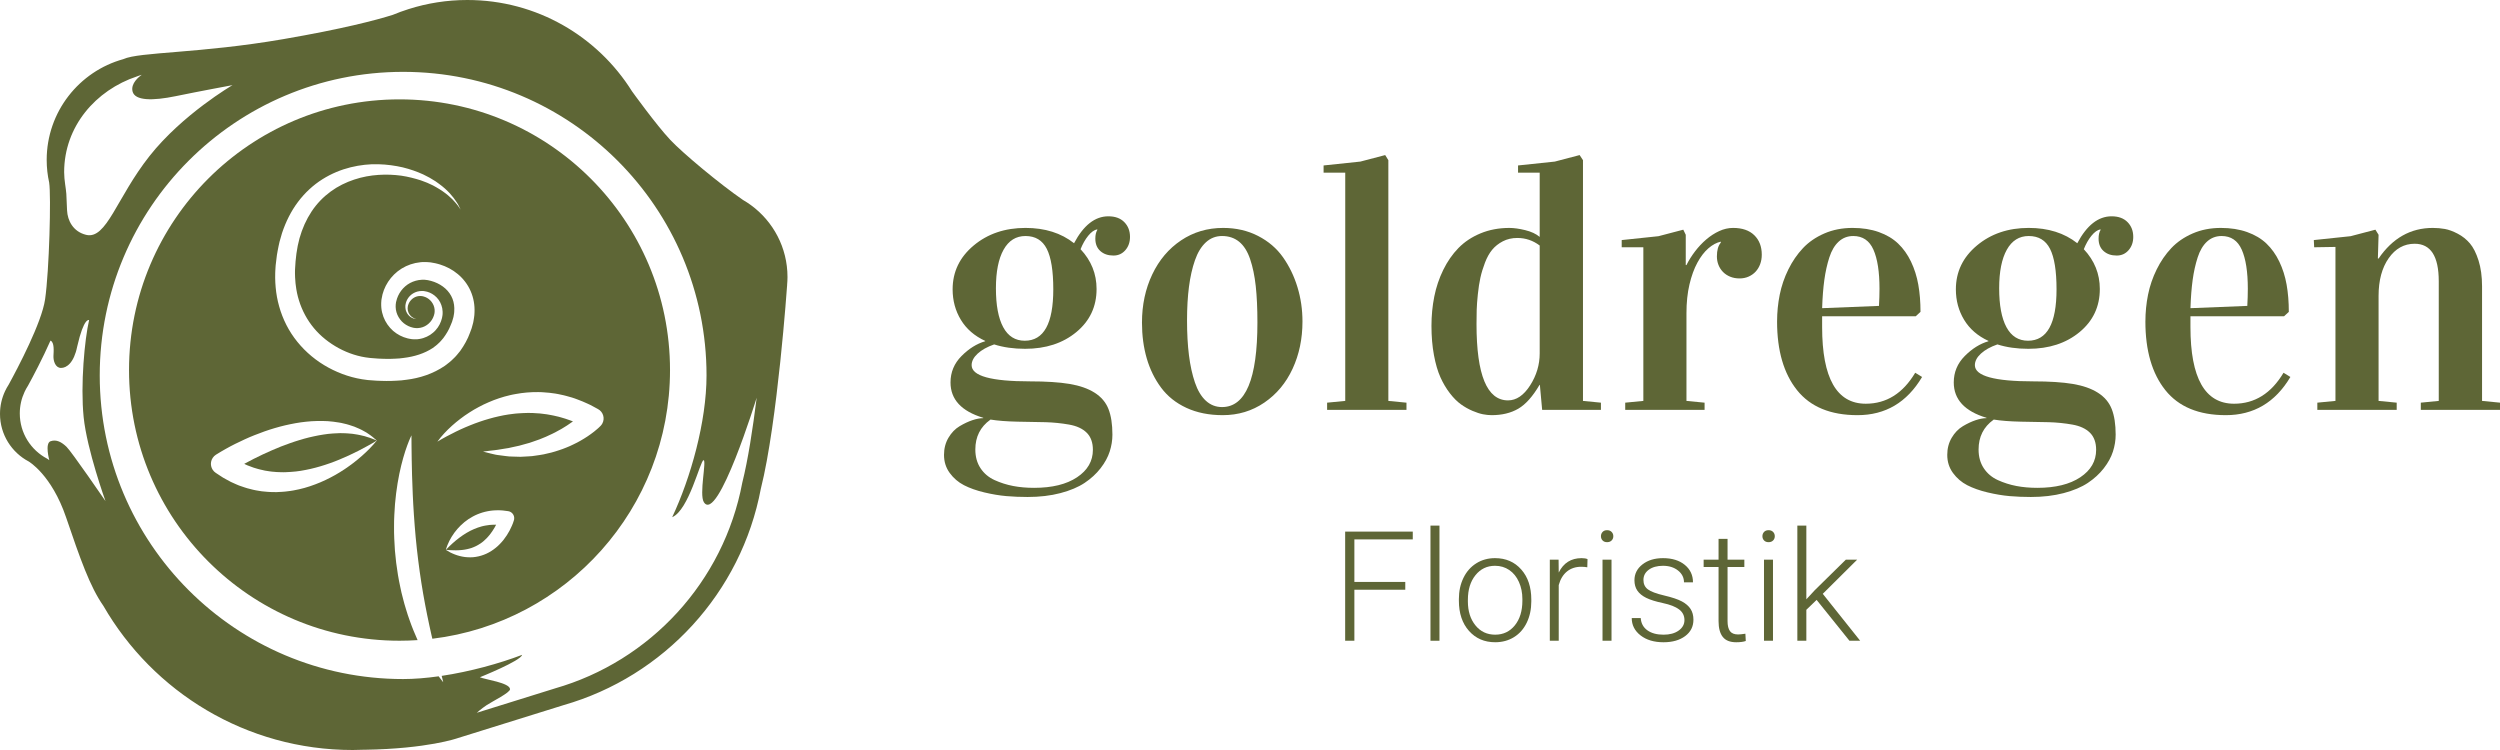 <svg xmlns:inkscape="http://www.inkscape.org/namespaces/inkscape" xmlns:sodipodi="http://sodipodi.sourceforge.net/DTD/sodipodi-0.dtd" xmlns="http://www.w3.org/2000/svg" xmlns:svg="http://www.w3.org/2000/svg" xmlns:i="&#38;ns_ai;" version="1.1" x="0px" y="0px" width="1133.861" height="340.158" viewBox="0 0 1133.861 340.158" xml:space="preserve" id="svg23" sodipodi:docname="GF_Logo_RZ_Pfade_komplett-01.svg" inkscape:version="0.0 (0e150ed, 2023-07-21)"><defs id="defs23"/><switch id="switch23"><g i:extraneous="self" id="g23"><g id="Ebene_2"><path d="m 428.15,206.333 c 0,-2.927 0.678,-5.535 2.035,-7.822 1.357,-2.288 3.045,-4.03 5.068,-5.228 2.021,-1.197 3.951,-2.103 5.785,-2.714 1.836,-0.612 3.473,-0.918 4.91,-0.918 v -0.159 c -9.898,-2.981 -14.846,-8.327 -14.846,-16.042 0,-4.629 1.662,-8.62 4.988,-11.972 3.324,-3.352 6.904,-5.587 10.734,-6.704 v -0.16 c -4.842,-2.235 -8.514,-5.414 -11.014,-9.538 -2.502,-4.123 -3.752,-8.74 -3.752,-13.848 0,-7.928 3.18,-14.552 9.537,-19.874 6.359,-5.32 14.193,-7.981 23.506,-7.981 8.832,0 16.174,2.314 22.029,6.944 4.309,-8.141 9.496,-12.211 15.562,-12.211 3.086,0 5.494,0.878 7.223,2.634 1.729,1.756 2.594,3.991 2.594,6.704 0,2.395 -0.705,4.404 -2.113,6.026 -1.412,1.624 -3.207,2.435 -5.389,2.435 -2.447,0 -4.43,-0.679 -5.945,-2.035 -1.518,-1.357 -2.275,-3.232 -2.275,-5.627 0,-1.648 0.293,-2.953 0.879,-3.911 v -0.319 c -1.385,0.267 -2.754,1.237 -4.111,2.913 -1.357,1.676 -2.514,3.711 -3.471,6.105 4.84,5.162 7.262,11.174 7.262,18.038 0,7.981 -3.061,14.5 -9.178,19.554 -6.119,5.056 -13.861,7.582 -23.227,7.582 -5.215,0 -9.896,-0.665 -14.047,-1.995 -3.191,1.117 -5.693,2.514 -7.502,4.19 -1.811,1.676 -2.713,3.419 -2.713,5.228 0,4.896 8.83,7.343 26.496,7.343 7.291,0 13.25,0.387 17.879,1.157 4.629,0.772 8.434,2.103 11.414,3.991 2.979,1.889 5.068,4.35 6.266,7.383 1.197,3.033 1.795,6.916 1.795,11.652 0,2.554 -0.412,5.108 -1.236,7.662 -0.826,2.554 -2.209,5.081 -4.15,7.583 -1.943,2.5 -4.35,4.709 -7.225,6.625 -2.873,1.916 -6.531,3.458 -10.973,4.629 -4.443,1.17 -9.406,1.756 -14.887,1.756 -3.299,0 -6.504,-0.133 -9.617,-0.399 -3.111,-0.267 -6.451,-0.826 -10.016,-1.676 -3.566,-0.852 -6.639,-1.943 -9.219,-3.272 -2.582,-1.331 -4.736,-3.18 -6.465,-5.547 -1.727,-2.37 -2.591,-5.097 -2.591,-8.182 z m 14.207,-2.475 c 0,3.298 0.783,6.132 2.354,8.5 1.568,2.367 3.697,4.163 6.385,5.388 2.688,1.223 5.494,2.115 8.42,2.673 2.926,0.559 6.094,0.838 9.498,0.838 8.193,0 14.686,-1.597 19.475,-4.789 4.789,-3.192 7.184,-7.343 7.184,-12.451 0,-3.3 -0.932,-5.88 -2.793,-7.742 -1.863,-1.863 -4.537,-3.1 -8.021,-3.711 -3.486,-0.612 -7.012,-0.972 -10.576,-1.078 l -12.77,-0.239 c -4.947,-0.107 -9.047,-0.427 -12.291,-0.958 l -0.08,0.08 c -4.525,3.246 -6.785,7.743 -6.785,13.489 z m 9.338,-73.108 c 0,7.689 1.104,13.577 3.312,17.66 2.207,4.083 5.467,6.125 9.777,6.125 8.619,0 12.93,-7.768 12.93,-23.307 0,-8.378 -0.986,-14.503 -2.953,-18.375 -1.971,-3.871 -5.189,-5.808 -9.658,-5.808 -4.311,0 -7.623,2.069 -9.938,6.206 -2.315,4.137 -3.47,9.969 -3.47,17.499 z" id="path1" style="fill:#5e6636;fill-opacity:1"/><path d="m 517.939,146.313 c 0,-8.034 1.557,-15.324 4.67,-21.869 3.113,-6.545 7.475,-11.693 13.09,-15.444 5.613,-3.751 11.957,-5.627 19.035,-5.627 5.852,0 11.133,1.211 15.842,3.631 4.709,2.422 8.486,5.654 11.334,9.697 2.846,4.044 5.029,8.554 6.545,13.528 1.516,4.976 2.275,10.176 2.275,15.604 0,7.822 -1.49,14.953 -4.471,21.39 -2.98,6.438 -7.25,11.561 -12.809,15.364 -5.562,3.803 -11.854,5.707 -18.877,5.707 -6.225,0 -11.721,-1.105 -16.48,-3.312 -4.764,-2.207 -8.594,-5.268 -11.494,-9.178 -2.9,-3.911 -5.068,-8.341 -6.504,-13.289 -1.437,-4.948 -2.156,-10.348 -2.156,-16.202 z m 20.434,-0.957 c 0,5.894 0.291,11.164 0.877,15.811 0.586,4.647 1.49,8.761 2.715,12.345 1.223,3.584 2.873,6.333 4.947,8.245 2.076,1.912 4.521,2.867 7.344,2.867 10.695,0 16.041,-12.771 16.041,-38.312 0,-6.425 -0.252,-11.947 -0.758,-16.566 -0.506,-4.619 -1.355,-8.695 -2.553,-12.227 -1.198,-3.532 -2.861,-6.159 -4.988,-7.885 -2.129,-1.726 -4.709,-2.589 -7.742,-2.589 -2.822,0 -5.268,0.957 -7.344,2.868 -2.074,1.912 -3.725,4.619 -4.947,8.124 -1.225,3.504 -2.129,7.514 -2.715,12.027 -0.586,4.514 -0.877,9.611 -0.877,15.292 z" id="path2" style="fill:#5e6636;fill-opacity:1"/><path d="M 600.307,78.312 V 75.04 l 16.682,-1.756 11.254,-2.953 1.436,2.314 V 181.83 l 8.221,0.798 v 3.272 h -35.996 v -3.272 l 8.223,-0.798 V 78.312 Z" id="path3" style="fill:#5e6636;fill-opacity:1"/><path d="m 649.232,147.83 c 0,-4.629 0.426,-9.071 1.277,-13.329 0.85,-4.256 2.207,-8.287 4.07,-12.091 1.861,-3.804 4.15,-7.104 6.863,-9.897 2.715,-2.793 6.053,-5.015 10.018,-6.665 3.963,-1.648 8.34,-2.474 13.129,-2.474 2.021,0 4.402,0.333 7.143,0.998 2.74,0.666 4.936,1.69 6.586,3.073 V 78.312 H 688.5 V 75.04 l 16.682,-1.756 11.254,-2.953 1.516,2.314 V 181.83 l 8.141,0.798 V 185.9 H 699.437 L 698.4,174.567 h -0.16 c -3.086,5.268 -6.305,8.873 -9.658,10.815 -3.352,1.941 -7.369,2.913 -12.051,2.913 -1.225,0 -2.529,-0.134 -3.912,-0.399 -1.383,-0.267 -2.98,-0.786 -4.787,-1.556 -1.811,-0.771 -3.553,-1.756 -5.229,-2.953 -1.676,-1.197 -3.34,-2.859 -4.988,-4.988 -1.65,-2.127 -3.086,-4.549 -4.311,-7.263 -1.225,-2.713 -2.209,-6.078 -2.953,-10.096 -0.747,-4.018 -1.119,-8.422 -1.119,-13.21 z m 20.432,-0.799 c 0,23.04 4.762,34.559 14.287,34.559 3.777,0 7.115,-2.261 10.018,-6.784 2.898,-4.521 4.35,-9.364 4.35,-14.526 v -48.925 c -3.033,-2.287 -6.412,-3.432 -10.137,-3.432 -2.447,0 -4.643,0.506 -6.584,1.517 -1.943,1.011 -3.553,2.288 -4.83,3.831 -1.277,1.544 -2.367,3.499 -3.271,5.866 -0.906,2.368 -1.596,4.643 -2.076,6.824 -0.479,2.183 -0.865,4.683 -1.156,7.502 -0.293,2.821 -0.467,5.188 -0.52,7.104 -0.053,1.916 -0.081,4.07 -0.081,6.464 z" id="path4" style="fill:#5e6636;fill-opacity:1"/><path d="m 735.512,112.153 v -3.272 l 16.68,-1.756 11.254,-2.953 1.117,2.314 v 13.728 h 0.32 c 1.062,-2.128 2.365,-4.203 3.91,-6.226 1.543,-2.021 3.232,-3.817 5.068,-5.387 1.836,-1.569 3.791,-2.833 5.865,-3.792 2.076,-0.958 4.178,-1.437 6.307,-1.437 4.15,0 7.355,1.105 9.617,3.312 2.26,2.208 3.393,5.148 3.393,8.819 0,1.543 -0.24,2.967 -0.719,4.27 -0.479,1.304 -1.158,2.434 -2.035,3.392 -0.879,0.958 -1.943,1.716 -3.193,2.275 -1.25,0.559 -2.621,0.838 -4.109,0.838 -1.598,0 -3.033,-0.266 -4.311,-0.798 -1.277,-0.531 -2.355,-1.25 -3.232,-2.155 -0.879,-0.904 -1.557,-1.955 -2.035,-3.152 -0.478,-1.197 -0.719,-2.487 -0.719,-3.871 0,-2.82 0.586,-4.895 1.756,-6.226 v -0.479 c -1.916,0.426 -3.791,1.437 -5.627,3.033 -1.836,1.596 -3.498,3.765 -4.988,6.505 -1.49,2.741 -2.688,6.04 -3.592,9.897 -0.904,3.858 -1.355,8.208 -1.355,13.049 v 39.747 l 8.221,0.798 v 3.272 h -35.996 v -3.272 l 8.221,-0.798 v -69.677 h -9.818 z" id="path5" style="fill:#5e6636;fill-opacity:1"/><path d="m 805.986,145.834 c 0,-4.15 0.398,-8.207 1.197,-12.171 0.797,-3.963 2.102,-7.782 3.91,-11.453 1.808,-3.671 4.018,-6.89 6.625,-9.657 2.605,-2.766 5.838,-4.988 9.697,-6.665 3.857,-1.676 8.127,-2.514 12.811,-2.514 4.416,0 8.379,0.626 11.891,1.875 3.512,1.251 6.438,2.993 8.779,5.228 2.341,2.235 4.283,4.962 5.828,8.181 1.541,3.22 2.645,6.705 3.311,10.456 0.666,3.751 0.998,7.862 0.998,12.331 l -2.154,1.996 h -42.461 v 4.869 c 0,23.199 6.598,34.798 19.793,34.798 9.365,0 16.842,-4.682 22.428,-14.047 l 3.113,1.916 c -6.863,11.547 -16.629,17.32 -29.291,17.32 -12.24,0 -21.377,-3.777 -27.416,-11.333 -6.039,-7.557 -9.059,-17.933 -9.059,-31.13 z m 20.432,-6.065 25.779,-1.033 c 0.16,-2.7 0.24,-5.295 0.24,-7.784 0,-7.677 -0.918,-13.581 -2.754,-17.711 -1.836,-4.13 -4.883,-6.195 -9.139,-6.195 -2.555,0 -4.748,0.834 -6.584,2.501 -1.836,1.669 -3.26,4.064 -4.271,7.188 -1.01,3.125 -1.77,6.527 -2.273,10.208 -0.506,3.679 -0.838,7.954 -0.998,12.826 z" id="path6" style="fill:#5e6636;fill-opacity:1"/><path d="m 883.166,206.333 c 0,-2.927 0.678,-5.535 2.035,-7.822 1.357,-2.288 3.045,-4.03 5.068,-5.228 2.021,-1.197 3.951,-2.103 5.785,-2.714 1.836,-0.612 3.473,-0.918 4.91,-0.918 v -0.159 c -9.898,-2.981 -14.846,-8.327 -14.846,-16.042 0,-4.629 1.662,-8.62 4.988,-11.972 3.324,-3.352 6.904,-5.587 10.734,-6.704 v -0.16 c -4.842,-2.235 -8.514,-5.414 -11.014,-9.538 -2.502,-4.123 -3.752,-8.74 -3.752,-13.848 0,-7.928 3.18,-14.552 9.537,-19.874 6.359,-5.32 14.193,-7.981 23.506,-7.981 8.832,0 16.174,2.314 22.029,6.944 4.309,-8.141 9.496,-12.211 15.562,-12.211 3.086,0 5.494,0.878 7.223,2.634 1.729,1.756 2.594,3.991 2.594,6.704 0,2.395 -0.705,4.404 -2.113,6.026 -1.412,1.624 -3.207,2.435 -5.389,2.435 -2.447,0 -4.43,-0.679 -5.945,-2.035 -1.518,-1.357 -2.275,-3.232 -2.275,-5.627 0,-1.648 0.293,-2.953 0.879,-3.911 v -0.319 c -1.385,0.267 -2.754,1.237 -4.111,2.913 -1.357,1.676 -2.514,3.711 -3.471,6.105 4.84,5.162 7.262,11.174 7.262,18.038 0,7.981 -3.061,14.5 -9.178,19.554 -6.119,5.056 -13.861,7.582 -23.227,7.582 -5.215,0 -9.896,-0.665 -14.047,-1.995 -3.191,1.117 -5.693,2.514 -7.502,4.19 -1.811,1.676 -2.713,3.419 -2.713,5.228 0,4.896 8.83,7.343 26.496,7.343 7.291,0 13.25,0.387 17.879,1.157 4.629,0.772 8.434,2.103 11.414,3.991 2.979,1.889 5.068,4.35 6.266,7.383 1.197,3.033 1.795,6.916 1.795,11.652 0,2.554 -0.412,5.108 -1.236,7.662 -0.826,2.554 -2.209,5.081 -4.15,7.583 -1.943,2.5 -4.35,4.709 -7.225,6.625 -2.873,1.916 -6.531,3.458 -10.973,4.629 -4.443,1.17 -9.406,1.756 -14.887,1.756 -3.299,0 -6.504,-0.133 -9.617,-0.399 -3.111,-0.267 -6.451,-0.826 -10.016,-1.676 -3.566,-0.852 -6.639,-1.943 -9.219,-3.272 -2.582,-1.331 -4.736,-3.18 -6.465,-5.547 -1.728,-2.37 -2.591,-5.097 -2.591,-8.182 z m 14.207,-2.475 c 0,3.298 0.783,6.132 2.354,8.5 1.568,2.367 3.697,4.163 6.385,5.388 2.688,1.223 5.494,2.115 8.42,2.673 2.926,0.559 6.094,0.838 9.498,0.838 8.193,0 14.686,-1.597 19.475,-4.789 4.789,-3.192 7.184,-7.343 7.184,-12.451 0,-3.3 -0.932,-5.88 -2.793,-7.742 -1.863,-1.863 -4.537,-3.1 -8.021,-3.711 -3.486,-0.612 -7.012,-0.972 -10.576,-1.078 l -12.77,-0.239 c -4.947,-0.107 -9.047,-0.427 -12.291,-0.958 l -0.08,0.08 c -4.525,3.246 -6.785,7.743 -6.785,13.489 z m 9.338,-73.108 c 0,7.689 1.104,13.577 3.312,17.66 2.207,4.083 5.467,6.125 9.777,6.125 8.619,0 12.93,-7.768 12.93,-23.307 0,-8.378 -0.986,-14.503 -2.953,-18.375 -1.971,-3.871 -5.189,-5.808 -9.658,-5.808 -4.311,0 -7.623,2.069 -9.938,6.206 -2.315,4.137 -3.47,9.969 -3.47,17.499 z" id="path7" style="fill:#5e6636;fill-opacity:1"/><path d="m 973.035,145.834 c 0,-4.15 0.4,-8.207 1.197,-12.171 0.799,-3.963 2.102,-7.782 3.912,-11.453 1.807,-3.671 4.016,-6.89 6.623,-9.657 2.607,-2.766 5.84,-4.988 9.697,-6.665 3.857,-1.677 8.127,-2.514 12.811,-2.514 4.416,0 8.381,0.626 11.893,1.875 3.512,1.251 6.438,2.993 8.779,5.228 2.34,2.235 4.283,4.962 5.826,8.181 1.543,3.22 2.646,6.705 3.312,10.456 0.664,3.751 0.998,7.862 0.998,12.331 l -2.156,1.996 h -42.459 v 4.869 c 0,23.199 6.596,34.798 19.793,34.798 9.363,0 16.84,-4.682 22.428,-14.047 l 3.111,1.916 c -6.863,11.547 -16.627,17.32 -29.291,17.32 -12.238,0 -21.377,-3.777 -27.416,-11.333 -6.038,-7.557 -9.058,-17.933 -9.058,-31.13 z m 20.434,-6.065 25.779,-1.033 c 0.158,-2.7 0.238,-5.295 0.238,-7.784 0,-7.677 -0.918,-13.581 -2.754,-17.711 -1.834,-4.13 -4.881,-6.195 -9.137,-6.195 -2.555,0 -4.75,0.834 -6.586,2.501 -1.836,1.669 -3.26,4.064 -4.27,7.188 -1.012,3.125 -1.77,6.527 -2.275,10.208 -0.505,3.679 -0.837,7.954 -0.995,12.826 z" id="path8" style="fill:#5e6636;fill-opacity:1"/><path d="m 1049.418,108.881 16.68,-1.756 11.254,-2.953 1.438,2.314 -0.32,10.775 h 0.32 c 6.33,-9.258 14.525,-13.888 24.582,-13.888 1.916,0 3.752,0.16 5.508,0.479 1.756,0.319 3.697,1.038 5.826,2.155 2.127,1.118 3.963,2.582 5.506,4.39 1.543,1.81 2.846,4.39 3.912,7.742 1.062,3.352 1.596,7.263 1.596,11.732 v 51.958 l 8.141,0.798 v 3.272 h -35.916 v -3.272 l 8.141,-0.798 v -54.273 c 0,-11.333 -3.645,-17 -10.934,-17 -4.789,0 -8.713,2.183 -11.773,6.545 -3.059,4.363 -4.588,10.084 -4.588,17.16 v 47.569 l 8.221,0.798 v 3.272 h -35.996 v -3.272 l 8.221,-0.798 v -69.837 l -9.658,0.16 z" id="path9" style="fill:#5e6636;fill-opacity:1"/><path d="m 637.358,267.456 h -23.086 v 23.154 h -4.182 v -49.503 h 30.668 v 3.536 h -26.486 v 19.278 h 23.086 z" id="path10" style="fill:#5e6636;fill-opacity:1"/><path d="m 652.863,290.609 h -4.08 v -52.224 h 4.08 z" id="path11" style="fill:#5e6636;fill-opacity:1"/><path d="m 661.668,271.671 c 0,-3.536 0.686,-6.72 2.058,-9.554 1.371,-2.833 3.309,-5.037 5.813,-6.613 2.505,-1.575 5.344,-2.363 8.518,-2.363 4.896,0 8.861,1.717 11.899,5.151 3.037,3.434 4.556,7.985 4.556,13.651 v 0.85 c 0,3.559 -0.686,6.761 -2.057,9.605 -1.372,2.845 -3.304,5.038 -5.797,6.579 -2.494,1.542 -5.338,2.312 -8.534,2.312 -4.873,0 -8.834,-1.717 -11.883,-5.151 -3.049,-3.434 -4.573,-7.984 -4.573,-13.65 z m 4.08,1.122 c 0,4.398 1.14,8.007 3.417,10.829 2.278,2.822 5.265,4.233 8.959,4.233 3.672,0 6.647,-1.411 8.925,-4.233 2.278,-2.822 3.417,-6.545 3.417,-11.169 v -0.782 c 0,-2.81 -0.521,-5.383 -1.563,-7.718 -1.043,-2.334 -2.505,-4.142 -4.386,-5.423 -1.882,-1.28 -4.035,-1.921 -6.46,-1.921 -3.627,0 -6.585,1.422 -8.874,4.267 -2.29,2.845 -3.435,6.568 -3.435,11.169 z" id="path12" style="fill:#5e6636;fill-opacity:1"/><path d="m 719.91,257.29 c -0.861,-0.158 -1.779,-0.238 -2.754,-0.238 -2.539,0 -4.687,0.708 -6.443,2.125 -1.757,1.417 -3.009,3.474 -3.757,6.171 v 25.262 h -4.046 v -36.788 h 3.979 l 0.067,5.848 c 2.153,-4.352 5.61,-6.528 10.37,-6.528 1.133,0 2.028,0.148 2.687,0.442 z" id="path13" style="fill:#5e6636;fill-opacity:1"/><path d="m 726.099,243.197 c 0,-0.766 0.249,-1.414 0.747,-1.943 0.499,-0.529 1.179,-0.794 2.04,-0.794 0.861,0 1.548,0.265 2.058,0.794 0.51,0.529 0.765,1.177 0.765,1.943 0,0.766 -0.255,1.408 -0.765,1.926 -0.51,0.519 -1.196,0.777 -2.058,0.777 -0.862,0 -1.541,-0.259 -2.04,-0.777 -0.498,-0.519 -0.747,-1.16 -0.747,-1.926 z m 4.794,47.412 h -4.08 v -36.788 h 4.08 z" id="path14" style="fill:#5e6636;fill-opacity:1"/><path d="m 763.974,281.259 c 0,-2.017 -0.811,-3.638 -2.432,-4.862 -1.62,-1.224 -4.062,-2.181 -7.326,-2.873 -3.265,-0.691 -5.797,-1.484 -7.6,-2.38 -1.802,-0.895 -3.14,-1.989 -4.012,-3.281 -0.873,-1.292 -1.309,-2.856 -1.309,-4.692 0,-2.901 1.212,-5.298 3.638,-7.191 2.425,-1.893 5.53,-2.839 9.316,-2.839 4.102,0 7.395,1.015 9.876,3.043 2.482,2.029 3.724,4.675 3.724,7.939 h -4.08 c 0,-2.153 -0.901,-3.944 -2.703,-5.372 -1.802,-1.428 -4.074,-2.142 -6.816,-2.142 -2.676,0 -4.823,0.595 -6.443,1.785 -1.621,1.19 -2.431,2.737 -2.431,4.641 0,1.836 0.674,3.259 2.022,4.267 1.349,1.009 3.809,1.933 7.378,2.771 3.57,0.839 6.244,1.734 8.024,2.686 1.778,0.952 3.099,2.097 3.961,3.434 0.86,1.338 1.292,2.958 1.292,4.862 0,3.105 -1.253,5.587 -3.757,7.446 -2.505,1.859 -5.775,2.788 -9.81,2.788 -4.284,0 -7.758,-1.037 -10.421,-3.111 -2.663,-2.074 -3.995,-4.697 -3.995,-7.871 h 4.08 c 0.158,2.38 1.161,4.233 3.009,5.559 1.848,1.326 4.29,1.989 7.327,1.989 2.833,0 5.122,-0.623 6.868,-1.87 1.747,-1.246 2.62,-2.821 2.62,-4.726 z" id="path15" style="fill:#5e6636;fill-opacity:1"/><path d="m 783.523,244.404 v 9.418 h 7.616 v 3.332 h -7.616 v 24.541 c 0,2.043 0.368,3.563 1.104,4.562 0.736,0.999 1.967,1.498 3.689,1.498 0.68,0 1.779,-0.113 3.298,-0.34 l 0.17,3.303 c -1.065,0.381 -2.516,0.573 -4.352,0.573 -2.788,0 -4.817,-0.811 -6.086,-2.431 -1.27,-1.62 -1.904,-4.006 -1.904,-7.157 v -24.548 h -6.766 v -3.332 h 6.766 v -9.418 h 4.081 z" id="path16" style="fill:#5e6636;fill-opacity:1"/><path d="m 799.334,243.197 c 0,-0.766 0.249,-1.414 0.747,-1.943 0.499,-0.529 1.179,-0.794 2.04,-0.794 0.861,0 1.548,0.265 2.058,0.794 0.51,0.529 0.765,1.177 0.765,1.943 0,0.766 -0.255,1.408 -0.765,1.926 -0.51,0.519 -1.196,0.777 -2.058,0.777 -0.862,0 -1.541,-0.259 -2.04,-0.777 -0.498,-0.519 -0.747,-1.16 -0.747,-1.926 z m 4.794,47.412 h -4.08 v -36.788 h 4.08 z" id="path17" style="fill:#5e6636;fill-opacity:1"/><path d="m 823.915,272.08 -4.658,4.488 v 14.042 h -4.08 v -52.224 h 4.08 v 33.422 l 3.842,-4.148 14.076,-13.838 h 5.134 l -15.605,15.504 16.966,21.284 h -4.862 z" id="path18" style="fill:#5e6636;fill-opacity:1"/><path d="m 166.521,198.193 -1.09,-0.35 c -0.37,-0.096 -0.746,-0.172 -1.114,-0.26 -0.752,-0.146 -1.458,-0.391 -2.214,-0.48 l -2.219,-0.349 -2.232,-0.192 c -0.732,-0.086 -1.487,-0.05 -2.223,-0.086 l -1.106,-0.029 -1.113,0.046 c -1.475,0.021 -2.952,0.171 -4.413,0.303 -1.469,0.223 -2.925,0.371 -4.377,0.676 -0.725,0.123 -1.448,0.271 -2.169,0.444 -0.723,0.167 -1.443,0.295 -2.16,0.49 l -2.146,0.562 -2.134,0.627 c -0.712,0.193 -1.417,0.441 -2.122,0.667 -0.707,0.228 -1.411,0.457 -2.109,0.721 -1.4,0.494 -2.798,1.012 -4.186,1.548 -1.384,0.559 -2.757,1.135 -4.13,1.727 -1.371,0.586 -2.735,1.197 -4.086,1.844 -1.349,0.644 -2.693,1.301 -4.033,1.969 -1.335,0.672 -2.663,1.364 -3.975,2.086 -0.136,0.075 -0.27,0.151 -0.404,0.226 l 0.336,0.155 0.959,0.454 0.986,0.376 c 0.662,0.24 1.311,0.534 1.984,0.739 l 2.03,0.604 c 0.673,0.217 1.378,0.311 2.062,0.49 l 1.036,0.243 1.054,0.164 c 0.705,0.095 1.403,0.247 2.117,0.302 l 2.143,0.181 c 0.717,0.051 1.44,0.047 2.163,0.078 0.723,0.042 1.45,0 2.179,-0.023 0.729,-0.023 1.461,-0.037 2.191,-0.123 0.73,-0.067 1.469,-0.098 2.202,-0.192 l 2.205,-0.298 c 1.464,-0.271 2.945,-0.508 4.413,-0.863 0.738,-0.152 1.472,-0.339 2.202,-0.546 0.73,-0.203 1.473,-0.378 2.199,-0.61 1.471,-0.417 2.921,-0.922 4.381,-1.423 l 2.18,-0.8 2.163,-0.868 c 1.444,-0.589 2.872,-1.224 4.303,-1.878 1.43,-0.655 2.841,-1.356 4.259,-2.068 1.409,-0.725 2.817,-1.469 4.216,-2.246 1.41,-0.762 2.785,-1.583 4.171,-2.427 -0.741,-0.285 -1.469,-0.574 -2.183,-0.874 -0.699,-0.326 -1.472,-0.497 -2.196,-0.737 z" id="path19" style="fill:#5e6636;fill-opacity:1"/><path d="m 181.201,45.068 c -67.756,0 -122.683,54.965 -122.683,122.766 0,67.802 54.927,122.766 122.683,122.766 2.759,0 5.494,-0.101 8.207,-0.28 -0.039,-0.083 -0.077,-0.162 -0.117,-0.245 -0.624,-1.353 -1.181,-2.783 -1.807,-4.243 -0.636,-1.456 -1.135,-3 -1.72,-4.562 -0.602,-1.557 -1.07,-3.188 -1.59,-4.839 -0.545,-1.646 -0.981,-3.349 -1.426,-5.072 -0.22,-0.863 -0.466,-1.727 -0.666,-2.604 -0.188,-0.881 -0.377,-1.766 -0.568,-2.653 -0.778,-3.551 -1.361,-7.2 -1.831,-10.861 -0.224,-1.831 -0.396,-3.669 -0.566,-5.498 -0.124,-1.833 -0.243,-3.659 -0.308,-5.473 -0.073,-1.812 -0.124,-3.611 -0.094,-5.389 0.007,-0.889 0.012,-1.771 0.019,-2.647 0.035,-0.877 0.068,-1.746 0.103,-2.609 0.139,-3.448 0.438,-6.771 0.828,-9.906 0.384,-3.137 0.902,-6.082 1.439,-8.781 1.118,-5.399 2.453,-9.802 3.564,-12.823 0.537,-1.515 1.06,-2.677 1.391,-3.47 0.347,-0.79 0.562,-1.2 0.562,-1.2 0,0 0,0.459 0,1.319 0.006,0.853 0.016,2.104 0.027,3.696 0.021,1.575 0.045,3.49 0.073,5.687 0.026,2.184 0.095,4.643 0.16,7.308 0.087,2.668 0.169,5.545 0.318,8.577 0.072,1.514 0.148,3.068 0.226,4.658 0.134,1.587 0.162,3.205 0.302,4.848 0.215,3.286 0.499,6.67 0.802,10.101 0.134,1.717 0.376,3.437 0.522,5.171 0.202,1.728 0.405,3.463 0.611,5.198 0.441,3.463 0.905,6.924 1.445,10.32 0.548,3.394 1.096,6.738 1.725,9.96 0.291,1.617 0.608,3.201 0.931,4.751 0.321,1.553 0.608,3.081 0.954,4.552 0.328,1.48 0.646,2.922 0.952,4.315 0.144,0.608 0.284,1.203 0.424,1.793 60.731,-7.355 107.791,-59.107 107.791,-121.863 C 303.886,100.033 248.958,45.068 181.201,45.068 Z m -13.542,158.378 c -1.146,1.157 -2.329,2.283 -3.556,3.36 -1.22,1.091 -2.498,2.112 -3.791,3.125 -1.306,0.998 -2.649,1.945 -4.017,2.876 l -2.09,1.336 -2.141,1.271 c -1.453,0.81 -2.93,1.585 -4.447,2.301 -0.749,0.379 -1.523,0.706 -2.298,1.032 -0.774,0.336 -1.555,0.653 -2.352,0.938 -1.573,0.619 -3.201,1.126 -4.841,1.604 l -2.495,0.629 c -0.835,0.204 -1.688,0.343 -2.536,0.516 -0.846,0.176 -1.709,0.271 -2.571,0.376 -0.862,0.105 -1.726,0.226 -2.604,0.258 -0.872,0.045 -1.744,0.12 -2.624,0.135 l -2.641,-0.047 c -0.883,-0.017 -1.762,-0.137 -2.646,-0.203 l -1.323,-0.127 -1.314,-0.214 c -0.875,-0.155 -1.763,-0.262 -2.623,-0.494 l -2.59,-0.664 c -0.859,-0.231 -1.691,-0.555 -2.539,-0.832 l -1.268,-0.437 c -0.413,-0.162 -0.817,-0.344 -1.229,-0.521 l -2.432,-1.097 -2.34,-1.27 c -0.386,-0.216 -0.781,-0.418 -1.161,-0.646 l -1.11,-0.719 -2.212,-1.454 c -2.26,-1.485 -2.887,-4.524 -1.403,-6.785 0.387,-0.59 0.881,-1.068 1.436,-1.428 l 0.141,-0.087 c 0.79,-0.505 1.442,-0.891 2.163,-1.318 l 2.111,-1.213 c 1.416,-0.781 2.822,-1.569 4.272,-2.274 1.441,-0.722 2.894,-1.412 4.362,-2.08 1.461,-0.672 2.938,-1.313 4.44,-1.9 1.496,-0.604 3.007,-1.17 4.529,-1.708 1.516,-0.556 3.072,-1.015 4.615,-1.493 1.562,-0.44 3.112,-0.899 4.7,-1.255 0.786,-0.197 1.583,-0.362 2.38,-0.523 0.8,-0.159 1.589,-0.34 2.398,-0.465 0.803,-0.138 1.605,-0.274 2.413,-0.388 l 2.434,-0.291 c 1.631,-0.15 3.254,-0.315 4.9,-0.316 1.636,-0.06 3.284,-0.006 4.919,0.071 1.643,0.16 3.275,0.279 4.897,0.592 l 1.21,0.208 1.202,0.285 c 0.796,0.208 1.6,0.338 2.377,0.625 l 2.328,0.77 2.251,0.961 c 0.751,0.302 1.452,0.736 2.165,1.111 0.351,0.197 0.707,0.383 1.055,0.588 l 1.003,0.675 c 1.346,0.872 2.56,1.921 3.729,2.963 -0.992,1.285 -2.116,2.457 -3.236,3.643 z m 16.612,-31.201 -2.255,0.275 -2.241,0.146 c -1.501,0.128 -2.973,0.097 -4.457,0.124 -1.486,0.013 -3.003,-0.084 -4.505,-0.128 l -2.082,-0.151 -1.038,-0.077 -0.519,-0.039 -0.363,-0.032 -0.292,-0.035 c -6.269,-0.694 -12.194,-2.68 -17.59,-5.617 -5.396,-2.929 -10.214,-6.924 -14.067,-11.683 -3.869,-4.751 -6.651,-10.312 -8.244,-16.043 -0.816,-2.862 -1.333,-5.771 -1.589,-8.655 -0.082,-0.722 -0.14,-1.441 -0.157,-2.159 -0.022,-0.724 -0.076,-1.422 -0.068,-2.162 0.007,-0.739 0.014,-1.477 0.023,-2.213 -0.002,-0.384 0.021,-0.704 0.042,-1.027 l 0.06,-0.975 0.062,-0.974 0.022,-0.353 0.029,-0.257 0.062,-0.513 c 0.083,-0.684 0.164,-1.366 0.246,-2.046 0.167,-1.36 0.305,-2.714 0.609,-4.054 0.283,-1.34 0.49,-2.68 0.836,-3.994 0.376,-1.309 0.75,-2.61 1.122,-3.905 1.709,-5.125 4.104,-9.975 7.251,-14.139 3.133,-4.17 6.938,-7.662 11.062,-10.256 4.127,-2.601 8.506,-4.372 12.811,-5.433 4.311,-1.056 8.534,-1.498 12.515,-1.383 3.979,0.101 7.708,0.636 11.128,1.424 3.413,0.838 6.511,1.942 9.257,3.197 0.672,0.344 1.333,0.682 1.977,1.012 0.32,0.166 0.638,0.331 0.949,0.493 0.305,0.184 0.604,0.365 0.9,0.545 0.587,0.358 1.165,0.708 1.727,1.05 0.534,0.382 1.058,0.754 1.565,1.117 4.066,2.919 6.532,6.023 7.958,8.239 0.769,1.08 1.149,2.002 1.466,2.601 0.299,0.603 0.455,0.914 0.455,0.914 0,0 -0.198,-0.285 -0.588,-0.836 -0.391,-0.545 -0.931,-1.405 -1.805,-2.349 -1.634,-1.962 -4.448,-4.56 -8.569,-6.898 -0.519,-0.287 -1.046,-0.582 -1.591,-0.886 -0.565,-0.261 -1.145,-0.528 -1.737,-0.803 -0.296,-0.136 -0.593,-0.275 -0.896,-0.414 -0.312,-0.119 -0.628,-0.239 -0.947,-0.361 -0.637,-0.24 -1.287,-0.486 -1.949,-0.736 -2.711,-0.854 -5.666,-1.655 -8.894,-2.122 -3.229,-0.431 -6.691,-0.597 -10.296,-0.35 -3.602,0.233 -7.347,0.896 -11.036,2.129 -3.688,1.227 -7.338,2.986 -10.644,5.415 -3.309,2.419 -6.289,5.459 -8.673,9.067 -2.388,3.604 -4.234,7.718 -5.478,12.163 -1.221,4.438 -1.805,9.273 -2.021,14.077 l -0.023,0.977 c -0.009,0.328 -0.02,0.66 -0.002,0.929 l 0.05,1.715 c 0.013,0.571 0.087,1.184 0.127,1.774 l 0.066,0.895 0.115,0.888 c 0.271,2.373 0.758,4.719 1.474,6.986 1.413,4.545 3.692,8.811 6.77,12.502 3.074,3.697 6.971,6.764 11.285,9.099 4.314,2.331 9.123,3.886 13.893,4.38 l 0.223,0.026 c 0.021,0.002 0.013,0.002 0.002,0.001 0.009,0.001 0.009,0.001 0.026,0.002 l 0.127,0.01 0.52,0.042 1.036,0.083 2.064,0.16 c 1.271,0.034 2.522,0.128 3.809,0.122 1.286,-0.02 2.587,0.021 3.847,-0.086 l 1.901,-0.108 1.86,-0.222 c 4.965,-0.583 9.555,-2.047 13.276,-4.501 0.876,-0.677 1.812,-1.284 2.569,-2.086 0.852,-0.705 1.51,-1.598 2.239,-2.426 1.315,-1.781 2.51,-3.699 3.337,-5.87 l 0.327,-0.804 0.164,-0.399 0.083,-0.201 0.041,-0.099 0.531,-1.811 c 0.039,-0.148 0.111,-0.345 0.124,-0.453 l 0.051,-0.341 0.12,-0.676 c 0.113,-0.427 0.133,-0.945 0.168,-1.453 0.142,-2.02 -0.104,-3.959 -0.791,-5.718 -0.682,-1.759 -1.794,-3.339 -3.23,-4.638 -1.436,-1.297 -3.18,-2.315 -5.064,-3.014 -0.482,-0.146 -0.949,-0.343 -1.441,-0.461 l -0.742,-0.17 -0.368,-0.088 -0.185,-0.044 -0.092,-0.022 c -0.074,-0.015 0.32,0.035 0.098,0.007 l -0.918,-0.116 -0.459,-0.058 c -0.073,-0.009 -0.167,-0.024 -0.218,-0.024 l -0.143,0.001 c -0.193,10e-4 -0.384,-0.002 -0.578,-0.011 l -0.291,-0.015 -0.343,0.027 c -1.836,0.091 -3.635,0.605 -5.254,1.455 -3.24,1.737 -5.538,4.902 -6.296,8.378 l -0.043,0.161 -0.021,0.081 c 0.002,-0.047 -0.037,0.221 0.001,-0.086 l -0.057,0.416 -0.112,0.829 c 0,0.402 -0.054,0.655 -0.028,1.084 0.015,0.824 0.157,1.637 0.377,2.426 0.449,1.579 1.338,2.998 2.438,4.176 1.133,1.148 2.52,2.006 4.015,2.515 0.37,0.142 0.762,0.203 1.142,0.317 0.136,0.027 1.008,0.175 1.185,0.153 l 0.46,0.028 0.543,-0.025 c 0.364,-0.009 0.722,-0.079 1.079,-0.137 2.885,-0.552 5.206,-2.809 6.06,-5.415 0.063,-0.162 0.092,-0.333 0.141,-0.497 l 0.067,-0.249 0.035,-0.124 c -0.001,0.021 0.024,-0.133 0.003,0.029 l 0.012,-0.077 0.09,-0.615 c 0.038,-0.221 0.019,-0.297 0.036,-0.452 0.035,-0.563 -0.021,-1.256 -0.181,-1.847 -0.144,-0.61 -0.382,-1.194 -0.696,-1.725 -0.295,-0.545 -0.679,-1.027 -1.103,-1.455 -0.853,-0.859 -1.907,-1.459 -3.016,-1.755 l -0.208,-0.058 -0.104,-0.028 -0.05,-0.016 c 0.099,0.013 -0.009,-0.002 0,-0.002 l -0.493,-0.078 c -0.308,-0.032 -0.479,-0.054 -0.762,-0.047 -0.536,-0.013 -1.053,0.1 -1.55,0.235 -0.986,0.303 -1.852,0.861 -2.496,1.562 -0.661,0.687 -1.112,1.503 -1.357,2.324 l -0.088,0.308 -0.022,0.077 -0.011,0.038 c -0.005,0.025 0.006,-0.082 -0.001,-0.017 l -0.021,0.17 c -0.026,0.226 -0.054,0.447 -0.078,0.665 -0.047,0.231 0.003,0.388 0.01,0.573 0.015,0.182 0.027,0.359 0.04,0.534 0.111,0.346 0.173,0.703 0.311,1.012 0.162,0.293 0.273,0.608 0.459,0.854 0.68,1.056 1.592,1.52 2.164,1.832 0.634,0.216 0.961,0.328 0.961,0.328 0,0 -0.344,-0.063 -1.012,-0.184 -0.619,-0.231 -1.668,-0.556 -2.568,-1.621 -0.242,-0.246 -0.415,-0.572 -0.645,-0.887 -0.201,-0.33 -0.332,-0.723 -0.51,-1.12 -0.085,-0.421 -0.232,-0.934 -0.242,-1.375 -0.003,-0.219 -0.006,-0.441 -0.009,-0.669 l -0.002,-0.172 c -0.006,0.037 0.005,-0.098 0.007,-0.102 l 0.007,-0.046 0.011,-0.094 0.055,-0.379 c 0.296,-2.02 1.73,-4.358 4.33,-5.486 0.644,-0.265 1.342,-0.493 2.086,-0.57 0.352,-0.055 0.83,-0.061 1.173,-0.058 l 0.493,0.022 c 0.049,0.005 -0.018,-0.006 0.124,0.011 l 0.068,0.01 0.143,0.022 0.284,0.043 c 1.521,0.226 3.083,0.87 4.434,1.944 1.352,1.06 2.498,2.562 3.119,4.369 0.33,0.912 0.516,1.83 0.559,2.901 0.005,0.253 0.022,0.589 0.007,0.778 l -0.035,0.622 -0.004,0.078 -0.024,0.182 -0.029,0.183 -0.06,0.366 c -0.043,0.244 -0.072,0.492 -0.137,0.735 -0.462,1.946 -1.4,3.902 -2.875,5.506 -0.716,0.823 -1.589,1.516 -2.521,2.151 -0.957,0.595 -1.999,1.104 -3.124,1.449 -0.562,0.159 -1.137,0.317 -1.73,0.399 l -0.891,0.118 c -0.325,0.017 -0.661,0.023 -0.994,0.028 l -0.486,10e-4 -0.367,-0.022 -0.367,-0.023 -0.184,-0.012 -0.092,-0.006 -0.238,-0.034 c -0.579,-0.105 -1.176,-0.173 -1.756,-0.331 -2.333,-0.578 -4.611,-1.727 -6.545,-3.396 -1.903,-1.689 -3.477,-3.884 -4.413,-6.414 -0.459,-1.267 -0.79,-2.604 -0.922,-3.983 -0.09,-0.667 -0.07,-1.527 -0.07,-2.234 l 0.057,-0.836 0.029,-0.418 c 0.048,-0.376 0.025,-0.176 0.042,-0.292 l 0.021,-0.125 0.041,-0.25 c 0.768,-5.368 4.076,-10.624 9.098,-13.719 2.502,-1.545 5.415,-2.543 8.454,-2.848 l 0.571,-0.063 0.626,-0.019 1.267,-0.009 c 0.48,-0.008 0.686,0.034 1.023,0.054 l 0.924,0.073 c -0.147,-0.022 0.325,0.037 0.329,0.042 l 0.132,0.022 0.272,0.048 0.541,0.097 1.087,0.198 c 0.725,0.144 1.435,0.378 2.158,0.572 2.855,0.885 5.644,2.317 8.077,4.357 2.438,2.025 4.501,4.68 5.821,7.725 1.335,3.036 1.902,6.41 1.748,9.657 -0.035,0.811 -0.062,1.618 -0.23,2.492 l -0.213,1.286 -0.114,0.643 c -0.038,0.219 -0.085,0.337 -0.126,0.512 L 214,148.572 c -0.041,0.142 0.052,-0.146 -0.103,0.35 l -0.049,0.133 -0.1,0.267 -0.196,0.533 -0.396,1.069 c -1.021,2.861 -2.576,5.635 -4.421,8.233 -1.016,1.243 -1.994,2.526 -3.208,3.61 -1.12,1.179 -2.438,2.124 -3.726,3.113 -5.351,3.675 -11.547,5.648 -17.53,6.365 z m 48.929,63.171 c -0.021,0.166 -0.055,0.325 -0.099,0.481 l -0.047,0.152 c -0.161,0.542 -0.28,0.874 -0.428,1.289 -0.151,0.393 -0.31,0.773 -0.474,1.152 -0.324,0.758 -0.688,1.49 -1.064,2.219 -0.382,0.724 -0.802,1.429 -1.258,2.113 -0.449,0.688 -0.922,1.363 -1.439,2.013 -0.25,0.328 -0.523,0.643 -0.8,0.953 -0.271,0.315 -0.555,0.621 -0.853,0.918 -0.574,0.602 -1.188,1.181 -1.847,1.706 -0.651,0.537 -1.345,1.029 -2.052,1.491 -0.712,0.462 -1.471,0.849 -2.233,1.219 -0.778,0.342 -1.56,0.67 -2.376,0.895 -0.401,0.134 -0.81,0.235 -1.223,0.32 -0.41,0.085 -0.812,0.201 -1.23,0.236 l -1.236,0.15 -1.234,0.049 c -0.409,0.022 -0.815,-0.018 -1.223,-0.038 -0.404,-0.033 -0.811,-0.029 -1.207,-0.1 -0.796,-0.119 -1.581,-0.238 -2.344,-0.45 -0.766,-0.181 -1.504,-0.436 -2.23,-0.707 -0.729,-0.251 -1.417,-0.62 -2.106,-0.932 -0.673,-0.375 -1.333,-0.751 -1.968,-1.158 0.161,-0.702 0.414,-1.372 0.662,-2.051 0.261,-0.671 0.555,-1.331 0.884,-1.976 0.319,-0.648 0.677,-1.283 1.06,-1.902 0.37,-0.629 0.794,-1.226 1.221,-1.823 0.43,-0.599 0.897,-1.168 1.384,-1.729 0.479,-0.568 0.997,-1.104 1.537,-1.623 0.532,-0.528 1.103,-1.025 1.689,-1.503 0.592,-0.471 1.201,-0.932 1.838,-1.357 0.645,-0.413 1.298,-0.824 1.983,-1.181 0.675,-0.382 1.387,-0.695 2.104,-1.003 0.727,-0.277 1.453,-0.578 2.209,-0.79 0.75,-0.235 1.517,-0.403 2.288,-0.566 0.772,-0.141 1.552,-0.282 2.334,-0.343 0.784,-0.063 1.568,-0.12 2.354,-0.107 0.786,-0.026 1.563,0.034 2.344,0.097 0.778,0.06 1.539,0.196 2.311,0.295 1.756,0.227 2.994,1.835 2.769,3.591 z m 37.988,-49.893 0.049,0.027 c 2.342,1.266 3.212,4.188 1.947,6.53 -0.204,0.378 -0.468,0.734 -0.751,1.033 -0.341,0.358 -0.555,0.549 -0.808,0.792 -0.254,0.244 -0.49,0.442 -0.733,0.656 -0.482,0.434 -0.969,0.829 -1.457,1.215 -0.483,0.401 -0.985,0.766 -1.489,1.117 -0.503,0.351 -0.995,0.725 -1.511,1.052 -1.031,0.649 -2.041,1.34 -3.106,1.913 -1.051,0.603 -2.118,1.173 -3.212,1.672 l -1.631,0.778 c -0.543,0.251 -1.107,0.46 -1.66,0.691 -1.119,0.432 -2.22,0.896 -3.367,1.23 -1.143,0.345 -2.255,0.769 -3.417,1.035 l -3.461,0.805 c -1.155,0.248 -2.336,0.373 -3.495,0.556 l -1.744,0.248 -1.754,0.118 c -1.172,0.065 -2.334,0.148 -3.494,0.192 l -3.488,-0.099 -1.729,-0.066 -1.725,-0.197 c -1.146,-0.133 -2.286,-0.298 -3.417,-0.446 -0.568,-0.062 -1.13,-0.194 -1.689,-0.322 -0.56,-0.122 -1.119,-0.254 -1.674,-0.394 -1.11,-0.275 -2.216,-0.529 -3.306,-0.838 1.137,-0.171 2.26,-0.287 3.377,-0.426 1.118,-0.165 2.226,-0.186 3.328,-0.402 l 3.279,-0.536 1.625,-0.254 1.607,-0.361 3.186,-0.689 c 1.048,-0.272 2.086,-0.582 3.119,-0.868 0.516,-0.148 1.033,-0.288 1.548,-0.423 l 1.52,-0.523 c 1.004,-0.357 2.017,-0.678 3.007,-1.051 l 2.93,-1.2 c 0.971,-0.406 1.904,-0.889 2.854,-1.322 0.956,-0.417 1.856,-0.954 2.768,-1.45 0.455,-0.248 0.923,-0.475 1.366,-0.74 l 1.323,-0.81 c 0.437,-0.274 0.889,-0.525 1.312,-0.817 l 1.268,-0.87 c 0.477,-0.302 0.931,-0.631 1.377,-0.966 -0.468,-0.184 -0.939,-0.36 -1.418,-0.513 -0.686,-0.23 -1.359,-0.503 -2.049,-0.71 l -2.076,-0.617 c -0.685,-0.229 -1.395,-0.356 -2.094,-0.525 -0.705,-0.146 -1.398,-0.354 -2.112,-0.455 l -2.125,-0.382 c -0.709,-0.129 -1.43,-0.175 -2.145,-0.27 l -1.074,-0.126 -1.08,-0.063 c -0.721,-0.043 -1.444,-0.119 -2.166,-0.138 l -2.177,-0.025 c -0.728,-0.017 -1.45,0.063 -2.183,0.069 -0.73,0.007 -1.46,0.059 -2.188,0.13 -0.73,0.071 -1.466,0.098 -2.193,0.217 l -2.194,0.286 -2.195,0.374 c -1.455,0.305 -2.924,0.593 -4.38,0.975 -0.731,0.17 -1.457,0.377 -2.18,0.595 -0.729,0.204 -1.46,0.405 -2.182,0.648 -0.723,0.231 -1.454,0.454 -2.168,0.723 -0.719,0.261 -1.453,0.488 -2.164,0.774 -0.717,0.277 -1.443,0.539 -2.151,0.847 -0.716,0.288 -1.44,0.57 -2.147,0.89 -1.424,0.618 -2.85,1.262 -4.256,1.957 -1.414,0.681 -2.821,1.402 -4.216,2.159 -1.405,0.748 -2.793,1.539 -4.174,2.384 0.931,-1.332 2.005,-2.555 3.101,-3.763 1.104,-1.201 2.28,-2.331 3.49,-3.436 1.226,-1.08 2.473,-2.154 3.793,-3.136 1.304,-1.006 2.657,-1.953 4.055,-2.843 1.387,-0.905 2.821,-1.748 4.296,-2.525 0.731,-0.405 1.477,-0.784 2.232,-1.142 0.753,-0.365 1.513,-0.72 2.293,-1.039 1.535,-0.685 3.122,-1.269 4.727,-1.809 l 2.433,-0.752 c 0.817,-0.229 1.648,-0.431 2.476,-0.631 0.827,-0.219 1.675,-0.345 2.515,-0.513 0.842,-0.168 1.684,-0.315 2.539,-0.414 0.854,-0.106 1.705,-0.232 2.565,-0.287 l 2.583,-0.16 c 1.727,-0.025 3.465,-0.091 5.191,0.077 0.863,0.072 1.734,0.099 2.592,0.213 l 2.581,0.345 c 0.863,0.102 1.7,0.337 2.553,0.5 0.849,0.189 1.703,0.34 2.531,0.597 l 2.502,0.705 c 0.835,0.229 1.63,0.569 2.444,0.856 1.641,0.558 3.199,1.288 4.771,1.984 0.798,0.328 1.541,0.752 2.298,1.156 z" id="path20" style="fill:#5e6636;fill-opacity:1"/><path d="m 204.99,146.068 c 0,-0.001 0,-0.002 -0.001,0.004 L 205.01,146 c -0.009,0.025 -0.015,0.049 -0.02,0.068 z" id="path21"/><path d="m 206.659,249.593 c 0.723,-0.023 1.428,-0.002 2.129,-0.089 0.7,-0.027 1.386,-0.14 2.059,-0.242 0.338,-0.03 0.666,-0.132 0.993,-0.193 0.328,-0.074 0.657,-0.128 0.972,-0.239 l 0.945,-0.27 0.91,-0.347 c 0.305,-0.103 0.591,-0.256 0.883,-0.381 0.292,-0.125 0.578,-0.261 0.852,-0.425 0.561,-0.292 1.088,-0.639 1.611,-0.975 l 0.757,-0.557 0.722,-0.599 c 0.475,-0.409 0.935,-0.833 1.362,-1.298 0.428,-0.46 0.855,-0.924 1.246,-1.427 0.404,-0.489 0.775,-1.013 1.133,-1.548 0.37,-0.523 0.711,-1.073 1.034,-1.635 0.268,-0.453 0.508,-0.924 0.752,-1.394 -0.391,-0.008 -0.78,-0.006 -1.169,0.001 -0.599,0.023 -1.198,0.054 -1.794,0.11 -0.596,0.07 -1.194,0.141 -1.783,0.266 -0.6,0.081 -1.182,0.246 -1.776,0.383 -0.582,0.17 -1.171,0.337 -1.753,0.541 -0.588,0.188 -1.16,0.43 -1.734,0.675 -0.576,0.242 -1.147,0.509 -1.712,0.797 -0.559,0.303 -1.129,0.597 -1.681,0.931 -0.561,0.324 -1.104,0.682 -1.65,1.044 -0.552,0.357 -1.078,0.755 -1.617,1.148 -1.066,0.798 -2.104,1.665 -3.127,2.58 -1.015,0.925 -2.025,1.886 -2.992,2.936 0.77,0.027 1.502,0.122 2.242,0.151 0.745,0.012 1.464,0.08 2.186,0.056 z" id="path22" style="fill:#5e6636;fill-opacity:1"/><path d="m 357.165,125.647 c 0,-13.381 -6.514,-25.234 -16.535,-32.578 h 0.008 c -0.021,-0.013 -0.044,-0.028 -0.067,-0.041 -1.147,-0.841 -2.345,-1.617 -3.583,-2.333 C 326.607,83.583 309.708,69.513 303.992,63.423 297.538,56.55 286.666,41.438 286.666,41.438 v 0.007 C 271.099,16.555 243.461,0 211.955,0 c -9.281,0 -18.219,1.455 -26.62,4.117 l -0.008,-0.016 c 0,0 -0.041,0.021 -0.12,0.059 -2.398,0.765 -4.758,1.617 -7.062,2.577 -7.719,2.435 -22.693,6.369 -49.708,11.021 -37.901,6.526 -65.154,5.734 -72.479,9.048 l 0.003,0.008 C 35.909,32.348 21.175,50.72 21.175,72.547 c 0,3.547 0.401,6.997 1.14,10.32 l -0.008,10e-4 c 0.919,5.832 0.036,39.831 -1.859,52.919 -1.529,10.547 -12.38,31.109 -16.538,38.702 -0.6,0.925 -1.141,1.893 -1.61,2.898 -0.002,0.002 -0.01,0.017 -0.01,0.017 l 10e-4,0.001 C 0.823,180.542 0,184.037 0,187.727 c 0,9.371 5.286,17.502 13.035,21.582 l -0.004,0.002 c 0,0 10.353,6.007 16.927,25.295 6.452,18.938 10.784,31.374 16.924,40.171 22.551,39.077 64.738,65.381 113.077,65.381 1.863,0 3.713,-0.055 5.558,-0.131 l -0.008,0.014 c 28.454,-0.437 41.943,-5.225 41.943,-5.225 l 48.133,-15.002 h -0.012 c 45.586,-13.021 80.65,-50.985 89.51,-98.207 0.006,-0.021 0.012,-0.039 0.018,-0.06 7.554,-30.003 11.904,-92.303 11.904,-92.303 l -0.013,-0.034 c 0.102,-1.175 0.173,-2.361 0.173,-3.563 z M 62.139,34.649 c 0.536,-0.179 1.299,-0.509 2.146,-0.725 -1.266,0.901 -5.052,3.887 -4.173,7.521 1.047,4.329 9.194,4.312 19.615,2.162 10.418,-2.149 25.731,-4.992 25.731,-4.992 0,0 -22.666,13.206 -37.642,32.159 -14.976,18.953 -19.468,38.028 -28.785,35.733 -5.853,-1.441 -8.414,-6.431 -8.621,-11.119 -0.109,-2.481 -0.228,-5.826 -0.327,-7.444 -0.148,-2.463 -0.991,-6.19 -0.991,-9.85 0,-20.734 14.296,-37.201 33.047,-43.445 z M 30.19,202.662 c -2.253,-2.144 -4.576,-3.485 -7.256,-2.544 -2.679,0.94 -0.572,8.593 -0.572,8.593 -0.754,-0.575 -1.006,-0.69 -1.006,-0.69 l 0.003,-0.002 c -7.361,-3.876 -12.384,-11.6 -12.384,-20.502 0,-3.506 0.782,-6.826 2.176,-9.805 L 11.15,177.71 c 0,0 0.007,-0.014 0.009,-0.016 0.449,-0.955 0.959,-1.874 1.529,-2.753 2.268,-4.139 6.625,-12.332 10.203,-20.458 1.832,0.741 1.445,4.824 1.353,6.971 -0.092,2.147 0.812,5.358 3.379,5.419 2.566,0.062 5.917,-2.309 7.402,-9.752 3.065,-13.437 5.388,-11.942 5.388,-11.942 -2.029,8.668 -3.961,29.292 -2.475,44.009 1.486,14.717 9.899,38.067 9.899,38.067 0,0 -15.394,-22.45 -17.647,-24.593 z m 306.475,16.233 c -0.006,0.021 -0.012,0.037 -0.016,0.058 -8.418,44.859 -41.727,80.927 -85.035,93.296 l 0.012,0.002 -35.385,11.027 c 0,0 1.958,-1.799 4.527,-3.498 2.572,-1.7 10.616,-5.646 10.558,-7.209 -0.106,-2.935 -11.389,-4.364 -13.679,-5.41 0,0 18.658,-7.469 19.14,-10.151 -10.357,3.948 -23.613,7.599 -36.464,9.531 0.155,0.624 0.284,1.16 0.396,1.586 0.194,0.843 0.298,1.292 0.298,1.292 0,0 -0.296,-0.354 -0.818,-1.035 -0.316,-0.427 -0.748,-0.985 -1.248,-1.648 -5.559,0.784 -11.022,1.243 -16.115,1.243 -75.995,0 -137.603,-61.648 -137.603,-137.694 0,-76.048 61.607,-137.696 137.603,-137.696 75.999,0 137.607,61.648 137.607,137.696 0,20.97 -7.196,46.489 -15.576,64.277 7.567,-3.153 12.773,-25.842 14.225,-25.843 1.464,-0.001 -2.054,15.513 0.128,19.013 6.277,10.066 23.964,-47.36 23.964,-47.36 -1.746,14.022 -3.935,28.261 -6.519,38.523 z" id="path23" style="fill:#5e6636;fill-opacity:1"/></g><g id="Ebene_3"></g><g id="Ebene_4"></g></g></switch></svg>